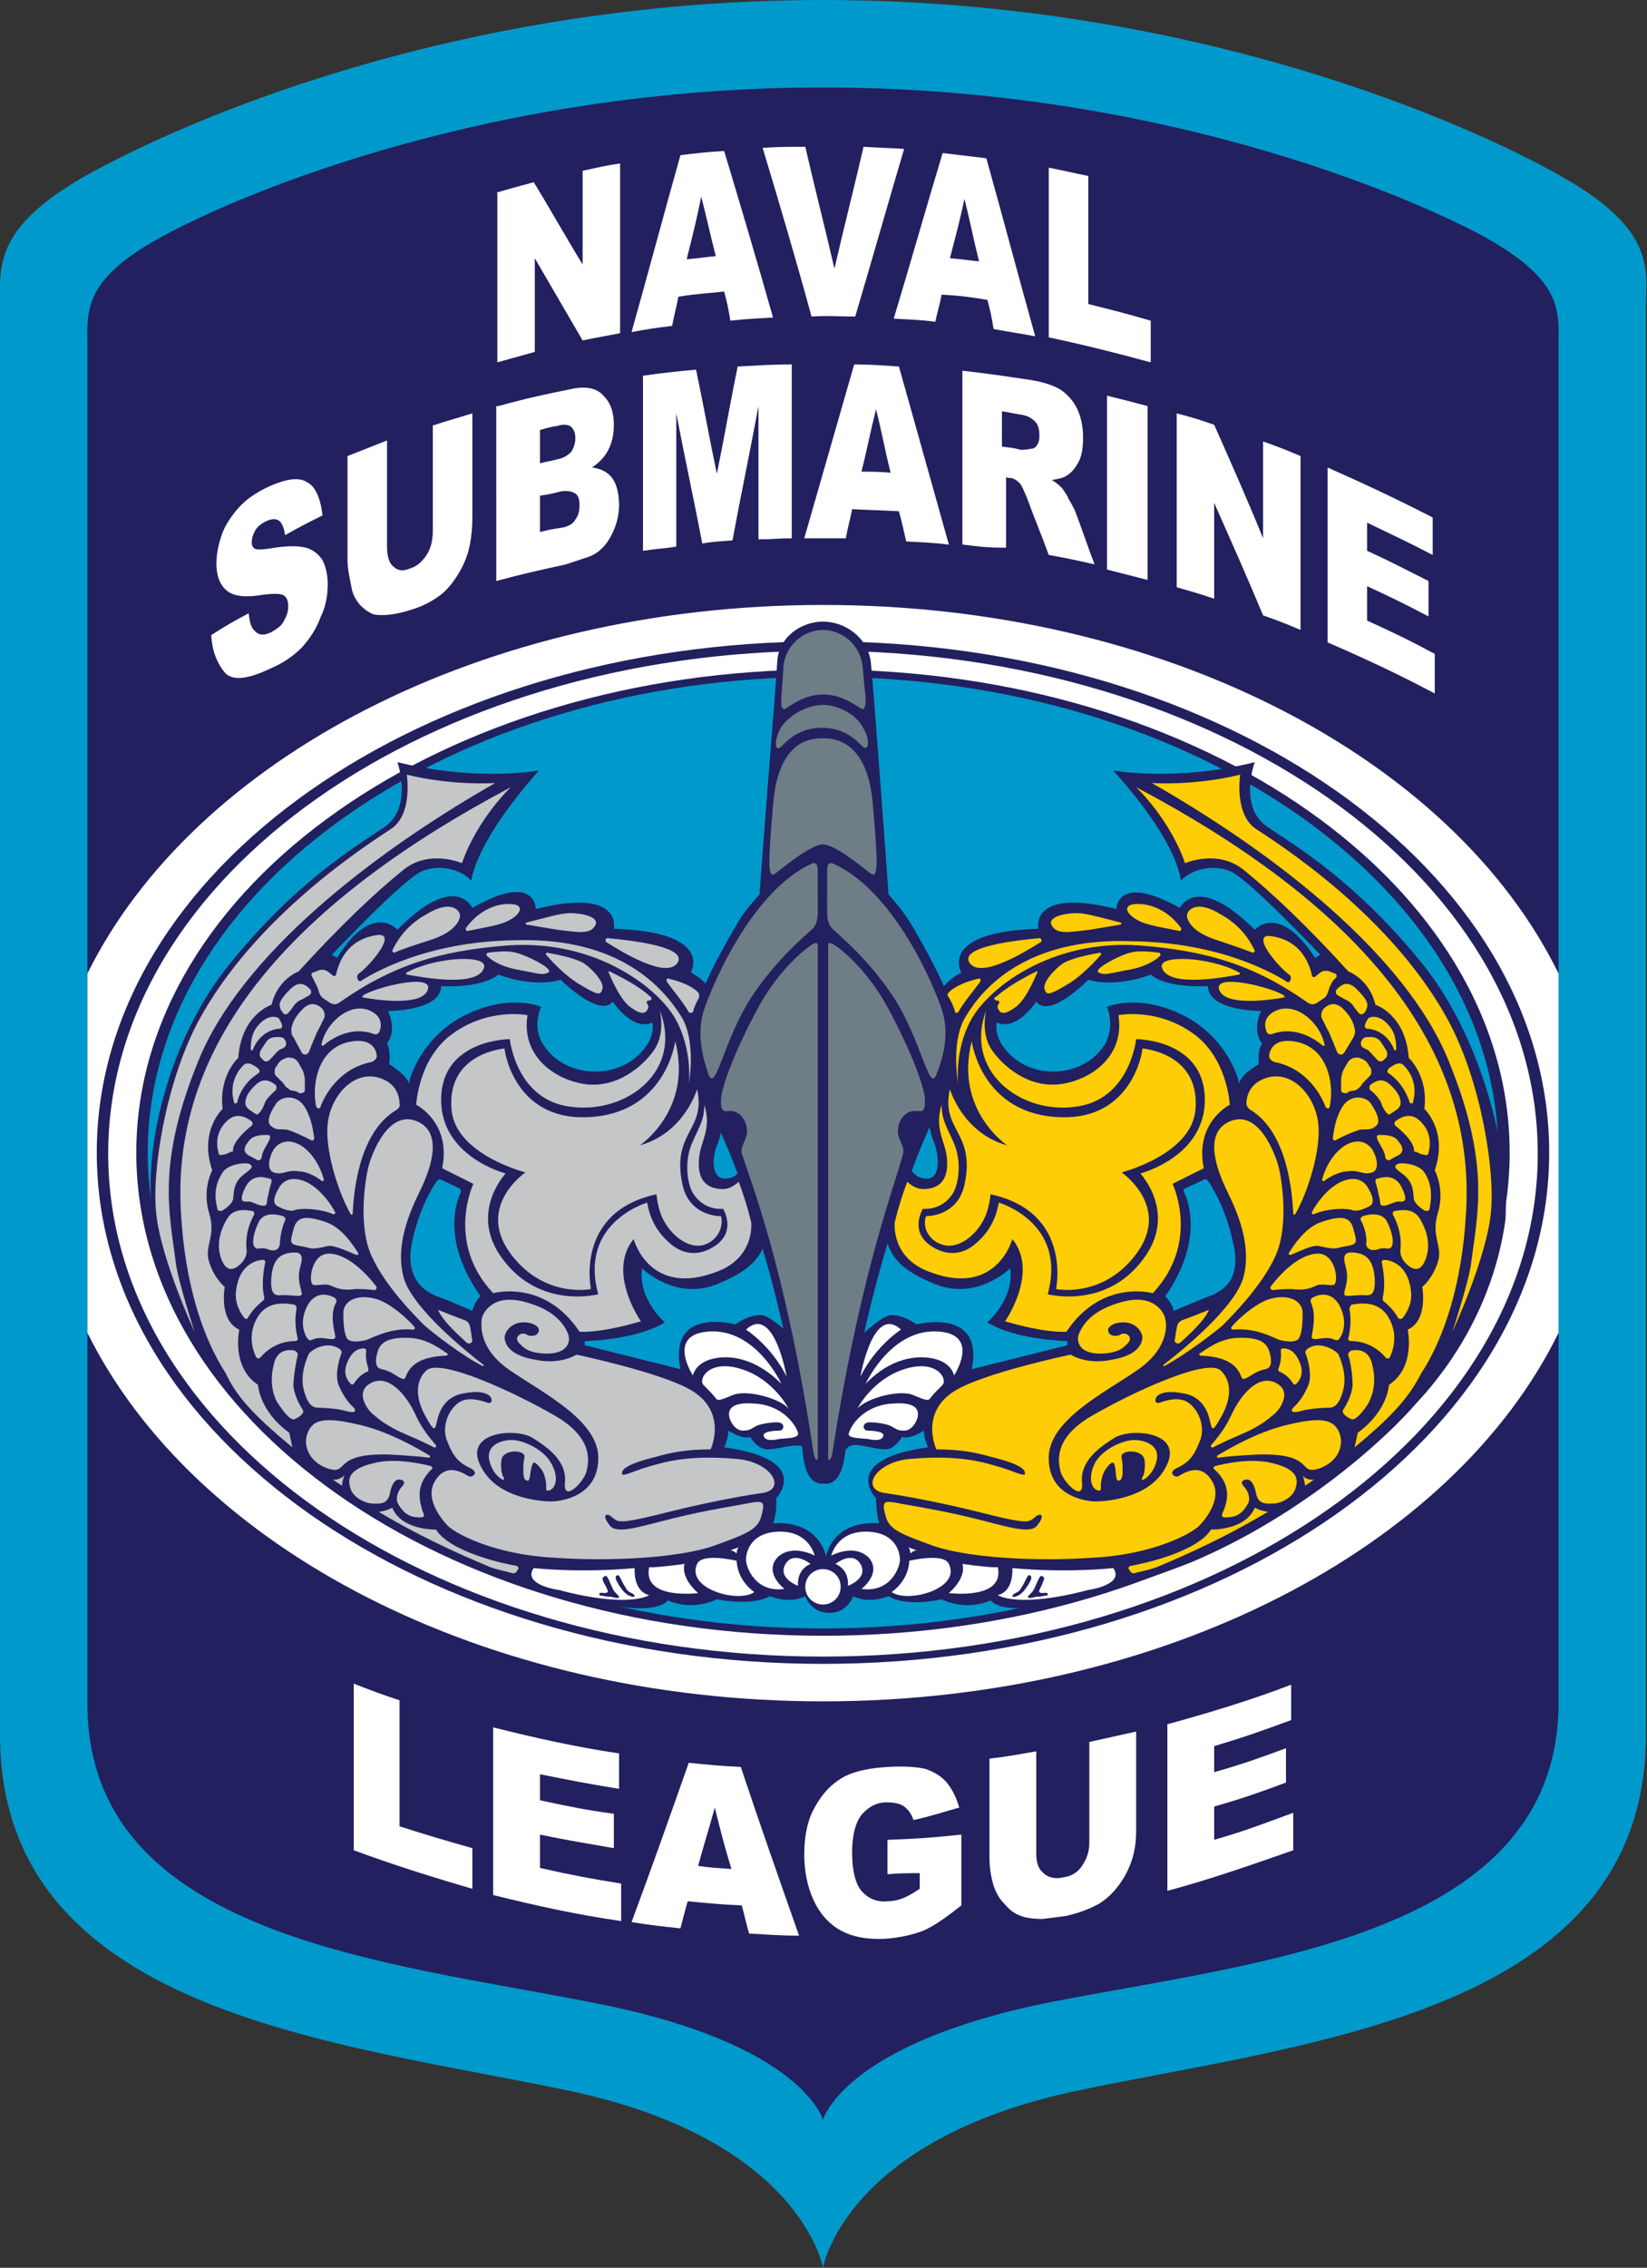 <?xml version="1.0" encoding="utf-8"?>
<!-- Generator: Adobe Illustrator 26.0.0, SVG Export Plug-In . SVG Version: 6.00 Build 0)  -->
<svg version="1.1" id="Layer_1" xmlns="http://www.w3.org/2000/svg" xmlns:xlink="http://www.w3.org/1999/xlink" x="0px" y="0px"
	 viewBox="0 0 158.3 217.8" style="enable-background:new 0 0 158.3 217.8;" xml:space="preserve">
<rect x="0" y="0" width="158.3" height="217.8" fill="#333333" stroke="none"/>
<style type="text/css">
	.st0{fill:#0099CC;}
	.st1{fill:#22205F;}
	.st2{fill:#FFFFFF;}
	.st3{fill:#C4C6C8;}
	.st4{fill:#FFCD05;}
	.st5{fill:#6E7D86;}
</style>
<g>
	<path class="st0" d="M150,16.9C141.2,11.9,114.6,0,79.1,0s-62,11.9-70.9,16.9c-8.8,5-8.2,8.7-8.2,12.4v137.3
		c0,26.8,32.4,29.5,54.7,34.2c22.3,4.7,24.4,17,24.4,17s2.1-12.3,24.4-17c22.3-4.7,54.7-7.4,54.7-34.2V29.3
		C158.3,25.6,158.9,21.9,150,16.9"/>
	<path class="st1" d="M79.1,203.6c0,0,1.9-7.3,21.8-11.3c19.9-3.9,48.9-6.3,48.9-28.8V33.1c0-3.2,0.5-6.2-7.4-10.5
		c-7.9-4.2-31.7-14.2-63.3-14.2c-31.7,0-55.5,10-63.3,14.2c-7.9,4.2-7.4,7.3-7.4,10.5v130.5c0,22.5,28.9,24.8,48.9,28.8
		C77.2,196.3,79.1,203.6,79.1,203.6"/>
	<path class="st0" d="M144.7,110.7c0,25.5-29.4,46.1-65.6,46.1c-36.2,0-65.6-20.7-65.6-46.1s29.4-46.1,65.6-46.1
		C115.3,64.6,144.7,85.3,144.7,110.7"/>
	<path class="st2" d="M79.1,58.1c-32.7,0-60.5,14.8-70.7,35.4V128c10.2,20.6,38,35.4,70.7,35.4c32.7,0,60.6-14.8,70.7-35.4V93.5
		C139.7,72.9,111.9,58.1,79.1,58.1 M79.1,156.9c-36.2,0-65.6-20.7-65.6-46.1c0-25.5,29.4-46.1,65.6-46.1s65.6,20.7,65.6,46.1
		C144.7,136.2,115.3,156.9,79.1,156.9"/>
	<path class="st1" d="M79.1,64.3c-36.4,0-66,20.8-66,46.4s29.5,46.4,66,46.4s66-20.8,66-46.4S115.6,64.3,79.1,64.3 M79.1,156.4
		c-35.9,0-64.9-20.5-64.9-45.7s29.1-45.7,64.9-45.7s64.9,20.5,64.9,45.7S115,156.4,79.1,156.4"/>
	<path class="st1" d="M79.1,61.6c-38.6,0-69.8,22-69.8,49.1c0,27.1,31.3,49.1,69.8,49.1s69.8-22,69.8-49.1
		C148.9,83.6,117.7,61.6,79.1,61.6 M79.1,159.1c-37.9,0-68.7-21.6-68.7-48.3c0-26.7,30.8-48.3,68.7-48.3c37.9,0,68.7,21.6,68.7,48.3
		C147.8,137.4,117.1,159.1,79.1,159.1"/>
	<path class="st1" d="M136.9,92.8c-6.5-8.1-12.3-11.5-15.1-13.4c-2.8-1.9-1.2-6.2-1.2-6.2c-7.6,1.9-13.6,0.8-13.6,0.8
		c6.4,7.1,6.5,10.6,6.5,10.6c0.8-1,3-1.7,4.8-0.9c1.8,0.8,8.6,8,8.6,8c-0.2,0.1-0.5,0.3-0.5,0.3c-3.5-5.4-5.8-2.7-5.8-2.7
		c-5.6-5.6-7.2-2.1-7.2-2.1c-6.1-3.4-6.1,0.1-6.1,0.1c-8.4-2.1-7.5,1.9-7.5,1.9c-9.7,0.3-7.4,4.2-7.4,4.2
		c-6.3,3.3-3.1,15.4-2.6,16.4c0.4,1,0.7,3.4-0.7,3.4c-1.5,0-1.8-1.5-1.8-1.5s-2.5,1.1-2.4,4.7c0.1,3.6,0.8,5.2,4.9,6.9
		c4.1,1.7,7.3-1.5,7.3-1.5c0.4,3-2.2,5.2-2.2,5.2c2.7,1.7,7.7,1.8,7.7,1.8c0,0.2,0,0.4,0,0.4l-9.2,2.3c1.2-6-5.3-4.3-5.3-4.3
		s-1.2-0.9-2.4-0.9c-1.3,0-4.5,3.6-4.5,3.6l0.1,9.4c0.4-1.1,2.4-0.1,3.8-0.1c0.9,0,1.6-1.2,1.6-1.2c0.7,0.3,2.1-0.6,2.1-0.6
		c0,0.8,0.4,1.6,0.4,1.6c-8.6,1.2-5,4.9-5,4.9c0,1.4,0.3,2.4,0.3,2.4c-4.6-0.3-5.1,3.2-5.1,3.2s-0.6-3.5-5.1-3.2
		c0,0,0.4-0.9,0.3-2.4c0,0,3.6-3.7-5-4.9c0,0,0.4-0.8,0.4-1.6c0,0,1.4,0.9,2.1,0.6c0,0,0.6,1.1,1.6,1.2c1.4,0,3.4-0.9,3.8,0.1
		l0.1-9.4c0,0-3.2-3.6-4.5-3.6c-1.3,0-2.4,0.9-2.4,0.9s-6.5-1.8-5.3,4.3l-9.2-2.3c0,0,0-0.3,0-0.4c0,0,5-0.1,7.7-1.8
		c0,0-2.6-2.2-2.2-5.2c0,0,3.2,3.2,7.3,1.5c4.1-1.7,4.8-3.3,4.9-6.9c0.1-3.6-2.4-4.7-2.4-4.7s-0.4,1.5-1.8,1.5
		c-1.5,0-1.2-2.4-0.7-3.4c0.4-1,3.6-13.1-2.6-16.4c0,0,2.3-3.9-7.4-4.2c0,0,0.9-4-7.5-1.9c0,0,0-3.6-6.1-0.1c0,0-1.6-3.6-7.2,2.1
		c0,0-2.4-2.8-5.8,2.7c0,0-0.3-0.2-0.5-0.3c0,0,6.8-7.2,8.6-8c1.8-0.8,4-0.1,4.8,0.9c0,0,0.2-3.5,6.5-10.6c0,0-5.9,1.1-13.6-0.8
		c0,0,1.5,4.3-1.2,6.2c-2.8,1.9-8.6,5.3-15.1,13.4c-5.3,6.6-8.3,17-7.2,24.3c1.4,10.3,7.8,16.7,8.6,17.7c3,3.5,11,10.8,21.5,15.2
		c1.7,0.7,16.9,6.5,19.4,3.7c0,0,2.1,1.1,4.7-0.1c0,0,3.3,0.7,5.1-0.3c0,0,1.8,0.8,3.4,0c0,0,0.5,1.6,2.3,1.6c1.8,0,2.3-1.6,2.3-1.6
		c1.6,0.8,3.4,0,3.4,0c1.8,1.1,5.1,0.3,5.1,0.3c2.6,1.2,4.7,0.1,4.7,0.1c2.6,2.8,17.7-3,19.4-3.7c10.4-4.4,18.5-11.7,21.5-15.2
		c0.9-1,7.2-7.4,8.6-17.7C145.1,109.8,142.1,99.4,136.9,92.8 M45.4,125.9c0,0-2.5-1.1-3.4-1.4c-1.3-0.5-3.1-1.8-2.4-5.2
		c0.7-3.3,2-5.3,2.4-5.9c0.1-0.1,0.3-0.2,0.4-0.1l1.7,0.8c0.2,0.1,0.2,0.3,0.2,0.4c-0.5,1-1.8,4.8,1.9,10
		C46.1,124.5,45.5,125.3,45.4,125.9 M52.2,100.3c-1.1-1.7-0.2-3.6-0.2-3.6s-2.9-1.3-7.1,0.7c-4.2,2-5.5,5.9-5.6,6.7
		c0,0,0-0.7-1.9-1.9c0,0,0.2-1.1-0.2-2c0,0,1-1,0.1-3.1c0,0,5.1,0,5.1-2.4c0,0,3.7,0.3,5.5-1.1c0,0,3.2,1.3,6,0.5c0,0,3.7,3.7,5,2.1
		c0,0,1.9,2.9,3.8,2c0,0,0.5,1.8-1.9,3.6C58.3,103.6,54.1,103.3,52.2,100.3 M116.2,124.5c-0.8,0.3-3.4,1.4-3.4,1.4
		c-0.1-0.7-0.8-1.4-0.8-1.4c3.6-5.2,2.3-9,1.8-10c-0.1-0.2,0-0.4,0.2-0.4l1.7-0.8c0.1-0.1,0.3,0,0.4,0.1c0.4,0.6,1.7,2.6,2.4,5.9
		C119.4,122.8,117.6,124,116.2,124.5 M121,102.2c-1.9,1.1-1.9,1.9-1.9,1.9c-0.1-0.8-1.4-4.7-5.6-6.7c-4.2-2-7.1-0.7-7.1-0.7
		s0.8,1.8-0.2,3.6c-1.9,3-6.1,3.3-8.5,1.5c-2.4-1.8-1.9-3.6-1.9-3.6c1.9,0.9,3.8-2,3.8-2c1.3,1.7,5-2.1,5-2.1c2.8,0.8,6-0.5,6-0.5
		c1.7,1.4,5.5,1.1,5.5,1.1c0,2.4,5.1,2.4,5.1,2.4c-0.9,2.1,0.1,3.1,0.1,3.1C120.8,101.1,121,102.2,121,102.2"/>
	<path class="st1" d="M79.1,59.7c2.1,0,4.3,1.5,4.6,3.9c0.2,1.9,1.3,16.6,1.7,22.3c0.8,0.9,1.6,1.9,2.2,2.9
		c2.7,4.6,4.6,8.5,4.3,10.9c-0.2,1.8-0.4,3.5-3.1,9.8c-3.8,9-7,22.1-7.5,29.4c-0.3,3.9-1.8,3.6-2.1,3.6c-0.4,0-1.9,0.2-2.1-3.6
		c-0.5-7.4-3.6-20.4-7.5-29.4c-2.7-6.3-2.9-8.1-3.1-9.8c-0.3-2.3,1.6-6.3,4.3-10.9c0.6-1.1,1.4-2,2.2-2.9c0.4-5.7,1.6-20.4,1.7-22.3
		C74.8,61.2,77,59.7,79.1,59.7"/>
	<path class="st3" d="M51.2,140.6c0.1-0.4,0.6,0.2,0.9,0.6c0.3,0.5,0.4,1.2,0.4,1.5c0,0.3-0.1,0.6,0.4,0.4c0.6-0.3,0.8-1.4,0-2.7
		c-0.8-1.3-2.7-2.1-3.7-2.1c-0.9,0-2.4,0.4-2.2,1.8c0.2,1.2,1,1.9,1.3,2c0.2,0.1,0.2-0.1,0-0.4c-0.1-0.3-0.2-0.9-0.1-1.5
		c0.1-0.6,0.8-0.8,1.3-0.8c0.5,0,1,0.2,0.9,0.6c-0.1,0.5-0.1,0.8-0.1,1.3c0,0.9,0.3,0.9,0.4,0.9C51,142.3,50.9,141.2,51.2,140.6"/>
	<path class="st3" d="M68.3,139.2c0,0,1.7-3.6-1.9-5.7c-2.9-1.7-11-3.4-11-3.4s-1.5,1-3.9,0.5c-2.5-0.4-3-1.5-3-2.2
		c0.1-0.7,0.8-1.4,1.8-1.4c1.1,0,1.5,0.5,1.5,0.7c0,0.2-0.1,0.6-0.7,0.6c-0.6,0-0.4-0.3-1-0.2c-0.5,0.2-0.5,0.6-0.2,0.9
		c0.3,0.3,0.8,1,2.7,1c1.9,0,2.3-1.1,2-1.9c-0.3-0.7-1.1-2.3-4.3-3.1c-3.2-0.8-4,1.4-4,1.7c0,0.3-0.5,2.7,2.7,4.9
		c3.2,2.2,8.7,4.9,8.5,8.6c-0.1,3.7-3.9,4-4.5,4c-0.5,0-5.2-0.1-6.8-3.4c-1.7-3.3,3.4-3.7,5-2.7c1.6,1,3.3,2.3,3.1,4.3
		c-0.2,2,1.9-0.1,2.1-1.2c0.2-0.9,0.6-3.1-3-5.2c-3.6-2.1-11-5.6-12.4-4.4c-1.3,1.2-0.9,3.1,0,4.6c0.9,1.6,0.8,1,1.1-0.1
		c0.3-1,1-2.1,2.6-2.3c1.6-0.3,2.2,0.1,2.4,0.3c0.2,0.2,0.3,0.8-0.3,0.6c-0.6-0.2-1.8-0.6-2.7,0c-1,0.7-1.6,2.2-1.2,3.5
		c0.5,1.3,0.9,2.1,2.1,2.7c1.2,0.5,0.4,1,0.1,0.9c-0.3-0.1-2-1.5-3.2,0.3c-1.2,1.7,0.5,3.8,1.2,4.5c0.9,0.8,4.5,2.7,10.1,3
		c5.6,0.4,12,0,15.3-1.1c3.3-1.2,4.4-1.6,4.7-3c0.4-1.4,0-1.3-0.9-1.2c-0.9,0.2-4.3,0.7-7.5,1.5c-3.3,0.8-5.5,1.6-6.2,0.7
		c-0.7-0.9-0.4-1.1-0.1-1c0.3,0.1,0.6,0.6,1.1,0.6c0.7,0.1,2.7-0.4,5.1-1c2.4-0.6,6.3-1.4,8.5-1.7c2.5-0.3,1-3.1-2.6-3.3
		c-4.7-0.4-7,0.4-8.4,0.8c-1.4,0.4-2.6,1.1-2.4,0.5c0.1-0.6,1.7-1.1,3.3-1.5C64.5,139.5,66,139.2,68.3,139.2"/>
	<path class="st3" d="M42.1,125.8c0,0,2,0.8,2.6,1c0.1,0.1,0.3,0.1,0.4,0.4c0.1,0.2,0.1,0.4,0.2,0.9c0,0.2,0.1,0.6,0.1,0.7
		c0,0.1-0.3,0.4-0.6,0.1C44.5,128.6,42.6,127,42.1,125.8"/>
	<path class="st3" d="M46.4,131.2c0.1,0,0.1-0.1,0.1-0.1c-1.7-1.3-6.9-5.5-7.7-8.4c-1-3.6,1.2-7.5,1.7-8.6c0.5-1.1,2.4-5.2-0.4-6.4
		s-4.4,3.2-4.7,4.4c-0.3,1.2-1,5.6,0.3,8.5c1.3,2.9,4.2,5.8,5.1,6.7C41.6,128,44.4,130.2,46.4,131.2"/>
	<path class="st3" d="M42.9,130.2c0.1,0,0.2-0.2,0.1-0.2c-0.6-0.4-1.9-1.4-3.5-1.5c-2-0.1-2.9,0.3-3.2,1.3c-0.3,1-0.2,1.6,0.4,1.7
		c0.9,0.2,1.3,0.6,1.7,0.8c0.4,0.2,0.5,0.2,0.6-0.1C39.2,131.8,39.6,130.3,42.9,130.2"/>
	<path class="st3" d="M41.7,139c0.1,0.1,0.3-0.1,0.2-0.2c-0.5-0.6-1.3-1.5-1.9-2.8c-1-2.2-2.7-4-4.3-3.2c-1.6,0.8-0.5,2.4,0,2.9
		c0.6,0.5,1.3,1.2,3.4,2.1C40.3,138.3,41.1,138.7,41.7,139"/>
	<path class="st3" d="M41.2,140c0.1,0,0.2-0.1,0.1-0.2c-1-0.6-3.7-2.2-6.5-2.9c-3.7-0.9-4.8-0.6-5.3,0.9c-0.3,1,0.1,2.5,1.9,3.2
		c2.3,0.8,0.3-1.5,6.1-1.3C39.3,139.8,40.6,139.9,41.2,140"/>
	<path class="st3" d="M41.5,141.1c0.1-0.1,0.1-0.2-0.1-0.3c-0.8-0.2-3.4-0.8-5.4-0.3c-2.6,0.6-2.6,1.6-2.3,2.5
		c0.3,0.9,1.5,1.4,2.1,1.4c0.6,0,1.5,0.2,1.7-1.1c0.3-1.3,0.8-1.2,0.9-1.2c0.1,0,0.7,0.1,0.3,0.6c-0.4,0.4-0.7,1.1-0.5,1.6
		c0.3,0.6,0.8,1.3,1.7,1.4c0.9,0.1,1,0,0.7-0.6C40.4,144.3,39.8,142.7,41.5,141.1"/>
	<path class="st3" d="M39.7,127.7c0.2,0,0.2-0.2,0.1-0.3c-0.6-0.7-2.1-2.1-3.5-2.6c-1.9-0.6-3.3,0.1-3.3,1.3c0,1.2,0.1,2.1,0.4,2.5
		c0.3,0.3,0.9,0.3,1.8,0.1C36,128.4,37.6,127.5,39.7,127.7"/>
	<path class="st3" d="M47.1,150.5c0.8,0.3,1.5,0.4,2.2,0.6c0.1,0,0.2,0,0.3-0.1l0.2-0.3c0.1-0.1,0-0.2-0.1-0.3
		c-1.2-0.2-6.4-1.3-7.8-3.5c0,0-3.3,0.1-4.2-2.1c0,0-0.5,0.3-1.3,0.4C36.3,145.1,40.1,147.6,47.1,150.5"/>
	<path class="st3" d="M35.4,131.4c-0.1-0.3-0.3-0.9-0.2-1.7c0-0.1-0.1-0.2-0.2-0.2c-0.4,0-1.1,0.1-1.6,1.3c-0.5,1.1,0,1.8,0.3,2.1
		c0.1,0.1,0.2,0.1,0.3,0c0.2-0.3,0.6-0.9,1.4-1.2C35.4,131.6,35.4,131.5,35.4,131.4"/>
	<path class="st3" d="M32.7,129.6c0.1,0.1,0.2,0.3,0.1,0.4c-0.2,0.6-0.6,1.9-0.3,2.9c0.3,0.8,0.8,1.6,1.3,2.1
		c0.6,0.5,0.4,0.8-0.6,0.5c-0.7-0.2-1.9-0.3-2.6-0.3c-0.5,0-1-0.2-1.4-1.7c-0.4-1.5,0.3-3.1,0.5-3.5C30,129.6,31.5,128.7,32.7,129.6
		"/>
	<path class="st3" d="M28.6,130.2c0.1-0.2-0.1-0.4-0.3-0.5c-0.6-0.1-1.7-0.1-2,1.4c-0.5,2,0.2,3.3,0.3,3.5c0.2,0.3,1.2,1.9,1.7,1.7
		c0.5-0.2,1-0.6,0.8-0.9c-0.2-0.3-0.8-1.3-0.9-2.3C28.2,132.3,28.4,131.1,28.6,130.2"/>
	<path class="st3" d="M28.5,125.7c-0.1,0.5-0.2,1.6,0.1,2.8c0.1,0.2-0.1,0.3-0.3,0.3c-0.7,0-2.1,0.2-3.3,1.6
		c-0.1,0.1-0.3,0.1-0.4-0.1c-0.3-0.6-0.8-2.1,0.1-3.7c1-1.8,2.9-1.4,3.6-1.3C28.5,125.4,28.5,125.6,28.5,125.7"/>
	<path class="st3" d="M32.3,125.1c0.1-0.2,0-0.4-0.2-0.5c-0.6-0.3-1.7-0.6-2.5,0.7c-1,1.8-0.2,3.2,0.1,3.4c0.3,0.1,0.4-0.2,1.1-0.2
		c0.7,0,1.6,0.4,1.4-0.3C32.1,127.6,31.7,126.2,32.3,125.1"/>
	<path class="st3" d="M36,123.9c0.1,0,0.2-0.1,0.2-0.3c-0.6-0.8-2.5-3.1-4.5-3.2c-1.8-0.1-2.1,2.8-1.6,3c0.4,0.1,0.9-0.1,1.5,0
		c0.6,0.2,1,0.6,2.6,0.4C35.5,123.8,35.7,123.9,36,123.9"/>
	<path class="st3" d="M29,124.2c-0.1-0.7-0.5-1.3-0.1-2.7c0.4-1.4-0.5-1.2-0.9-1.2c-0.7,0.1-1.7,0.3-1.9,2.2
		c-0.2,1.9,0.4,1.9,0.8,1.9C28.1,124.3,29.1,124.7,29,124.2"/>
	<path class="st3" d="M25.4,124.6c-0.1-0.4-0.3-1.5,0.1-3.4c0-0.1-0.1-0.2-0.2-0.2c-0.6,0-2.3,0.4-2.6,2.9c-0.2,1.2,0.4,2.2,0.8,2.7
		c0.1,0.1,0.3,0.1,0.3,0c0.2-0.3,0.5-0.9,1.5-1.7C25.4,124.8,25.4,124.7,25.4,124.6"/>
	<path class="st3" d="M24.4,116.7c0.1-0.2,0-0.4-0.2-0.4c-0.6-0.1-1.8-0.3-2.4,0.8c-0.9,1.5-1,3.1-0.3,4.3c0.6,1,1.5,0.1,1.5,0.1
		s0.8-0.6,0.7-1.5C23.6,119.2,23.7,118,24.4,116.7"/>
	<path class="st3" d="M27.4,117.2c0.1-0.1,0-0.3-0.2-0.4c-0.6-0.2-1.8-0.4-2.3,0.5c-0.6,1.2-0.7,2.2-0.4,2.5
		c0.3,0.3,0.5-0.1,1.3,0.2s1.1-0.2,1.1-0.6C26.9,119.2,27,118.1,27.4,117.2"/>
	<path class="st3" d="M34.2,120.5c0.2,0.1,0.3-0.1,0.2-0.2c-0.5-0.8-1.6-2.4-3-2.9c-2-0.7-2.9-0.6-3.2,0.7c-0.4,1.4-0.3,1.4,0.8,1.6
		c0.8,0.1,0.7,0.4,2.4,0C31.9,119.5,33,120,34.2,120.5"/>
	<path class="st3" d="M32,116.6c0.1,0.1,0.3-0.1,0.2-0.2c-0.4-0.8-1.5-2.3-2.8-2.9c-1.8-0.8-2.5,0.4-2.6,0.6
		c-0.1,0.2-0.8,1.3-0.2,1.7c0.7,0.4,1.4,0.6,1.8,0.4C29.1,116,30.8,116.1,32,116.6"/>
	<path class="st3" d="M25.3,115.8c0.1,0,0.2,0,0.3-0.1c0.1-0.2,0-0.3,0.2-1c0.1-0.6,0.2-0.8,0.3-1.2c0-0.2,0-0.3-0.2-0.3
		c-0.6-0.2-1.7-0.4-2.3,0.8c-0.8,1.6-0.1,1.4,0.3,1.4C24.3,115.4,24.8,115.8,25.3,115.8"/>
	<path class="st3" d="M20.9,116.1c0,0.2,0.2,0.2,0.4,0.2c0.4-0.2,1-0.7,1.1-1.1c0.1-0.7,0-1.5,0.9-2.3c0.9-0.7,1.1-0.8,0.7-1.1
		c-0.4-0.2-2.1,0-2.6,0.8C20.8,113.5,20.5,114.6,20.9,116.1"/>
	<path class="st3" d="M30.9,113.4c0.1,0.1,0.3,0,0.2-0.2c-0.2-0.8-0.9-2.4-2.2-3.2c-1.7-1-2.6,0.3-2.7,0.6c-0.2,0.3-0.7,1.7,0.1,2
		c0.9,0.3,1.3-0.3,2.4-0.1C29.5,112.5,30.4,113,30.9,113.4"/>
	<path class="st3" d="M29.9,109.5c0.1,0.1,0.3,0,0.3-0.2c-0.1-0.6-0.2-1.7-0.8-2.8c-0.8-1.5-2.3-1.2-2.8-0.6
		c-0.4,0.6-1.1,1.7-0.6,2.2c0.6,0.5,0.7,0.3,1.6,0.4C28.3,108.7,29.3,109.2,29.9,109.5"/>
	<path class="st3" d="M24.7,111.4c0.1,0.1,0.3,0,0.4-0.1c0.1-0.2,0-0.4,0.4-1.1c0.4-0.7,0.7-1.2,0.2-1.2c-0.5,0-1.4,0-1.8,0.6
		c-0.5,0.6-0.5,1-0.1,1.3C23.9,111,24.4,111.2,24.7,111.4"/>
	<path class="st3" d="M22.4,110.4c0-0.3,0.3-1.1,1.8-2.3c0.1-0.1,0.1-0.3,0-0.4c-0.4-0.3-1.3-0.9-2.2-0.2c-1.1,0.9-1.3,2.1-1,3.2
		c0,0.2,0.2,0.3,0.4,0.2c0.2,0,0.5-0.1,0.8-0.3C22.3,110.7,22.4,110.6,22.4,110.4"/>
	<path class="st3" d="M26.5,104.7c0.1-0.1,0.1-0.4,0-0.5c-0.4-0.3-1-0.7-1.7-0.2c-1,0.8-1.3,1.6-1.2,2.1c0.1,0.4,0.7,0.7,1,0.9
		c0.1,0.1,0.2,0,0.3-0.1c0.2-0.2,0.4-0.5,0.6-1.1C25.8,105.3,26.3,104.9,26.5,104.7"/>
	<path class="st3" d="M24.8,103.1c0.2-0.1,0.2-0.3,0-0.5c-0.4-0.3-1-0.7-1.4-0.3c-0.6,0.6-1.4,1.8-0.9,3.6c0,0.1,0.2,0.1,0.3,0
		C22.9,105.3,23.4,104,24.8,103.1"/>
	<path class="st3" d="M29.3,104.7v-1c0-0.3-0.1-0.6-0.2-0.9l-0.4-0.7c-0.1-0.2-0.3-0.4-0.6-0.5l-0.2,0c-0.2-0.1-0.4,0-0.6,0.1
		c-0.3,0.1-0.6,0.4-0.7,0.7l-0.1,0.1c-0.1,0.1-0.1,0.3-0.1,0.4l0,0.1c0,0.2,0.1,0.3,0.2,0.4l0.5,0.5c0.1,0.1,0.2,0.2,0.3,0.4
		l0.1,0.1c0.1,0.1,0.3,0.2,0.4,0.3l0.5,0.1c0.1,0,0.1,0,0.2,0.1l0.2,0.1C29.1,105,29.3,104.9,29.3,104.7"/>
	<path class="st3" d="M26,101.7l0.1-0.1c0.3-0.3,0.5-0.6,0.8-0.8c0,0,0.3-0.1,0.4-0.2c0.2-0.1,0.2-0.3,0.2-0.5l-0.1-0.2
		c-0.1-0.2-0.3-0.3-0.5-0.3l-0.4,0c-0.4,0-0.8,0.2-1,0.6l-0.4,0.6c-0.2,0.3-0.2,0.7,0.1,0.9l0.1,0.1C25.4,102,25.8,102,26,101.7"/>
	<path class="st3" d="M24.3,100.8c0,0.1-0.2,0.1-0.2,0c0-0.5,0-1.5,0.7-2.3c1-1.2,1.9-0.8,2-0.7c0.1,0.2,0.6,0.9,0.1,1
		C26.4,98.8,25,99.1,24.3,100.8"/>
	<path class="st3" d="M28.2,99.6C28,99.4,28,99.1,28,98.8c0.1-0.5,0.3-1.1,1.1-1.9c0.8-0.8,1.5-0.4,1.9,0c0.2,0.3,0.3,0.7,0.1,1
		l-0.5,1c-0.2,0.3-0.3,0.7-0.5,1.1l-0.4,1c-0.1,0.3-0.5,0.4-0.7,0.1L28.2,99.6z"/>
	<path class="st3" d="M29.7,95.6c0.2-0.1,0.3-0.4,0.1-0.6c-0.4-0.4-1-0.9-1.9,0c-1.2,1.2-1.1,1.5-0.9,2c0.1,0.1,0.2,0.3,0.2,0.3
		c0.1,0.1,0.3,0.2,0.5,0c0,0,0.5-0.6,0.6-0.8c0.2-0.2,0.4-0.4,0.7-0.5L29.7,95.6z"/>
	<path class="st3" d="M38.1,106.6c0.2-0.1,0.4-0.4,0.3-0.6c0-0.7-0.3-2-2-2.5c-2.4-0.7-4.6,1.7-4.9,4.4c-0.3,2.5,1,6.6,2.2,8.7
		c0.1,0.1,0.2,0.1,0.2-0.1C34,114.7,34.4,108.8,38.1,106.6"/>
	<path class="st3" d="M30.8,106.3c0.4-1.1,1.8-3.7,4.9-4.3c0.3-0.1,0.6-0.4,0.5-0.7c-0.1-0.7-0.7-1.7-2.8-1.2
		c-3.1,0.8-3.4,4.5-3,6.2C30.5,106.5,30.8,106.5,30.8,106.3"/>
	<path class="st3" d="M31.1,100.4c0.7-0.6,2.6-1.9,4.8-1.1c0.3,0.1,0.5,0,0.6-0.3c0.2-0.6,0.2-1.5-1.1-2c-1.9-0.7-4.1,1.3-4.5,3.3
		C30.9,100.4,31,100.5,31.1,100.4"/>
	<path class="st3" d="M34.9,95.6c-0.1,0.1-0.1,0.2,0,0.2c1.1,0.2,5.6,0.9,6.2-0.7C41.8,93.4,36.1,94.8,34.9,95.6"/>
	<path class="st3" d="M66.2,104.1c0,0,0.4-3.1-1.2-6.1c-1.6-3-7.6-7.8-16.2-7.2c-6.5,0.5-11.1,1.9-16.2,5.5c-0.3,0.2-0.6,0.2-0.9,0
		l-0.6-0.4c-0.2-0.1-0.3-0.3-0.4-0.5l-0.2-0.6c-0.1-0.2-0.2-0.4-0.3-0.6L30,93.8c-0.1-0.1-0.1-0.4,0.1-0.4l0.5-0.2
		c0.3-0.1,0.6-0.1,0.9,0.1l0.5,0.4c0.1,0.1,0.3,0,0.3-0.1c0.2-0.9,0.9-3.4,4-3.8c1.9-0.2-0.7,2.9-1.8,3.7c-0.2,0.1-0.2,0.4-0.1,0.6
		c0.1,0.1,0.2,0.2,0.3,0.1c1.1-0.7,6.3-3.8,14.9-3.9C59.7,90,63.8,95,65.4,97.5C67,99.9,66.2,104.1,66.2,104.1"/>
	<path class="st3" d="M39.1,93.4c-0.1,0-0.1,0.1,0,0.2c1.2,0.2,6.7,1.3,7.4-0.6C47.1,91.6,41.8,91.9,39.1,93.4"/>
	<path class="st3" d="M46.9,91.5c-0.1,0-0.2,0.2-0.1,0.3c0.4,0.4,1.3,1,2.8,1.3c2.2,0.4,2.5,0.6,3.1,0.3c0.5-0.3-1.4-1.3-2.5-1.7
		C49.2,91.3,48.5,91.3,46.9,91.5"/>
	<path class="st3" d="M52.6,91.5c-0.1,0-0.2,0.1-0.1,0.2c0.5,0.6,1.9,2.1,3.3,2.9c1.7,1,1.9,1,2.1,0.4c0.2-0.6-0.8-1.8-1.8-2.5
		C55.2,92,53.7,91.7,52.6,91.5"/>
	<path class="st3" d="M58.6,93.3c-0.1,0-0.2,0-0.1,0.1c0.3,0.7,1.2,2.8,2.2,3.4c1.1,0.8,1.4,0.4,1.5,0.2c0.1-0.1,0.2-0.4,0-0.6
		c-0.1-0.2,0-0.3,0.1-0.3c0.1,0,0.4,0,0.3-0.3C62.4,95.7,61.9,94.9,58.6,93.3"/>
	<path class="st3" d="M37.9,91.5c-0.1,0-0.2-0.1-0.2-0.2c0.3-0.6,1.1-2.3,3.3-3.5c2.3-1.4,3.1-0.4,3.2,0c0.1,0.4-0.3,1.7-2.9,2.5
		C39.4,90.9,38.3,91.3,37.9,91.5"/>
	<path class="st3" d="M44.8,89.1c-0.1,0.1,0,0.4,0.2,0.3c0.9-0.2,2.9-0.5,3.7-0.9c1.1-0.5,1.7-1.3,0.9-1.6
		C48.8,86.7,46.6,86.7,44.8,89.1"/>
	<path class="st3" d="M50.6,88.6c-0.1,0-0.1,0.2,0,0.2c0.6,0.1,1.8,0.3,3,0.5c1.8,0.2,3.1,0.5,3.6-0.4c0.5-0.9-1.4-1.2-2.4-1.2
		C53.9,87.7,52.6,88.1,50.6,88.6"/>
	<path class="st3" d="M58.4,90.1c-0.2,0-0.3,0.3-0.1,0.4c1.6,1,5.7,3.5,6.8,2C66.2,90.9,60.5,90.3,58.4,90.1"/>
	<path class="st3" d="M67.1,95.3c-0.3-0.3-1.1-0.9-2.8-1.3c-0.2-0.1-0.3,0.1-0.2,0.3c0.5,0.7,1.6,2,2.1,2.9c0.1,0.1,0.3,0.1,0.4,0
		c0.1-0.4,0.3-0.9,0.6-1.4C67.2,95.6,67.2,95.4,67.1,95.3"/>
	<path class="st3" d="M18.7,127.9c0,0-1.6-4.9-1.8-6.6c-0.6-4.8-1.9-9.5,2.2-19.5c4.1-10,16.4-19.7,28.5-26.6c0,0-4,0.3-8.5-0.8
		c0,0,0.6,3.8-1.5,5.2c-2.1,1.4-13.1,8.3-18.6,18.6c-3.1,5.9-4.4,14.3-4,18.2C15.4,120.8,18.7,127.9,18.7,127.9"/>
	<path class="st3" d="M28.1,139l-0.3-1.4c-2.9-2.1-3-4.6-3-4.6c-2.6-1.7-1.8-5.3-1.8-5.3c-2-0.9-1.4-4.1-1.4-4.1s-1-0.8-1.5-2.4
		c-0.5-1.6,0.7-2.4,0-4.7c-0.7-2.3,0.3-4.1,0.3-4.1c-1.3-3.8,1-5.9,1-5.9c-0.4-3.2,1.5-4.9,1.5-4.9c0.3-4.2,3.2-5.1,3.2-5.1
		c0.6-2.5,2.6-3.2,2.6-3.2c4-4.4,7.4-7.6,10-9.7c2.5-2.1,5.7-0.7,5.7-0.7c1.5-4.3,4.7-7.3,4.7-7.3c-20.2,10.7-32.8,24-31.7,41
		c0.4,6.8,2.1,11.9,4.3,15.3C22.7,134,24.1,135.7,28.1,139"/>
	<path class="st3" d="M32,142.1c0,0,0.4,0.3,0.9,0.6c0,0-0.1-0.2,0.2-1C33,141.8,32.5,142.2,32,142.1"/>
	<path class="st3" d="M63.4,97c0,0,0.6,2.1-0.5,3.8c-1.1,1.6-3.6,3.8-6.8,3.3c-3-0.5-6-2.8-5.4-6.6c0,0-3.9-0.8-7.5,2
		c-3,2.4-3.2,6.6-3.2,6.6s3.4,1.7,2.5,6.1l3,1.5c0,0-2.7,5.6,1.9,10.5c0,0,4.9-1.4,8.3,3.7c0,0,1.8,0.2,5.9-1c0,0-3.3-4.7-0.7-7.9
		c0,0,1.5,5.7,8.1,3.1c3.6-1.4,3.2-4.7,3.2-4.7s-0.4-1.8-1.2-3.9c0,0-0.7,0.7-1.5,0.7c-1.1,0-2.6-0.4-2.3-3.1c0.2-1.6,1.2-2.7,0.5-5
		c0,0,0,0.8-0.2,1.4c-0.2,0.7-0.7,1.6-0.9,2.1c-0.9,1.9-0.5,4-0.1,4.8c0.4,0.8,1.4,1.8,3,1.7c0,0,1.3,2.1-0.7,3.5
		c-2,1.4-3.6,0.5-4.3-0.1c-0.7-0.6-1.9-1.7-2.3-4c0,0-6.6,1.9-4.7,8.8c0,0-5.6,1.5-9.2-3.4c-3.3-4.4,0.3-8.2,0.3-8.2
		s-6.3-1.6-6.2-7.2c0.1-5.7,6.6-5.7,6.6-5.7s0.6,5.9,5.9,6.5C60.3,107,65.7,102.8,63.4,97"/>
	<path class="st3" d="M69.3,116.8c0,0-3,0.1-3.7-3c-1.1-5.1,2.3-5.2,1.4-9.2c0,0-1.2,4.2-5.5,5.4c0,0,5.1-3.4,3.4-10
		c0,0-0.9,7.1-8.6,7.3c-6.7,0.2-7.8-6.1-7.8-6.6c0,0-5.6,0.4-5.1,5.9c0.4,4.3,7.1,6,7.1,6s-5,3.4-1.2,8.1c3.2,4,7.5,3.1,7.5,3.1
		s-1.6-7.4,6.3-9.1c0,0,0.1,1.6,0.8,2.7c0.6,1.1,2.1,2.5,3.6,2.2C68.8,119.3,69.6,118,69.3,116.8"/>
	<path class="st4" d="M107.1,140.6c-0.2-0.4-0.6,0.2-0.9,0.6c-0.3,0.5-0.4,1.2-0.4,1.5c0,0.3,0.1,0.6-0.4,0.4
		c-0.6-0.3-0.8-1.4-0.1-2.7c0.8-1.3,2.7-2.1,3.7-2.1c0.9,0,2.4,0.4,2.2,1.8c-0.2,1.2-1,1.9-1.3,2c-0.2,0.1-0.2-0.1,0-0.4
		c0.1-0.3,0.2-0.9,0.1-1.5c-0.1-0.6-0.8-0.8-1.3-0.8c-0.5,0-1,0.2-0.9,0.6c0.1,0.5,0.1,0.8,0.1,1.3c0,0.9-0.3,0.9-0.4,0.9
		C107.2,142.3,107.3,141.2,107.1,140.6"/>
	<path class="st4" d="M90,139.2c0,0-1.7-3.6,1.9-5.7c2.9-1.7,11-3.4,11-3.4s1.5,1,3.9,0.5c2.5-0.4,3-1.5,3-2.2
		c-0.1-0.7-0.8-1.4-1.8-1.4c-1.1,0-1.5,0.5-1.5,0.7c0,0.2,0.1,0.6,0.7,0.6c0.6,0,0.4-0.3,1-0.2c0.5,0.2,0.5,0.6,0.2,0.9
		c-0.3,0.3-0.8,1-2.7,1c-1.9,0-2.3-1.1-2-1.9c0.3-0.7,1.1-2.3,4.3-3.1c3.2-0.8,4,1.4,4,1.7c0.1,0.3,0.5,2.7-2.7,4.9
		c-3.2,2.2-8.7,4.9-8.5,8.6c0.1,3.7,3.9,4,4.5,4c0.5,0,5.2-0.1,6.8-3.4c1.7-3.3-3.4-3.7-5-2.7c-1.6,1-3.3,2.3-3.1,4.3
		c0.2,2-1.9-0.1-2.1-1.2c-0.2-0.9-0.6-3.1,3-5.2c3.6-2.1,11-5.6,12.4-4.4c1.3,1.2,0.9,3.1,0,4.6c-0.9,1.6-0.8,1-1.1-0.1
		c-0.3-1-1-2.1-2.6-2.3c-1.6-0.3-2.2,0.1-2.4,0.3c-0.2,0.2-0.3,0.8,0.3,0.6c0.6-0.2,1.8-0.6,2.7,0c1,0.7,1.6,2.2,1.2,3.5
		c-0.5,1.3-0.9,2.1-2.1,2.7c-1.2,0.5-0.4,1-0.1,0.9c0.3-0.1,2-1.5,3.2,0.3c1.2,1.7-0.5,3.8-1.2,4.5c-0.9,0.8-4.5,2.7-10.1,3
		c-5.6,0.4-12,0-15.3-1.1c-3.3-1.2-4.4-1.6-4.7-3c-0.4-1.4,0-1.3,0.9-1.2c0.9,0.2,4.3,0.7,7.5,1.5c3.3,0.8,5.5,1.6,6.2,0.7
		c0.7-0.9,0.4-1.1,0.1-1c-0.3,0.1-0.6,0.6-1.1,0.6c-0.7,0.1-2.7-0.4-5.1-1c-2.4-0.6-6.3-1.4-8.5-1.7c-2.5-0.3-1-3.1,2.6-3.3
		c4.7-0.4,7,0.4,8.4,0.8c1.4,0.4,2.6,1.1,2.4,0.5c-0.1-0.6-1.7-1.1-3.3-1.5C93.8,139.5,92.3,139.2,90,139.2"/>
	<path class="st4" d="M116.2,125.8c0,0-2,0.8-2.6,1c-0.1,0.1-0.3,0.1-0.4,0.4c-0.1,0.2-0.1,0.4-0.2,0.9c0,0.2-0.1,0.6-0.1,0.7
		c0,0.1,0.3,0.4,0.6,0.1C113.8,128.6,115.7,127,116.2,125.8"/>
	<path class="st4" d="M111.9,131.2c-0.1,0-0.1-0.1-0.1-0.1c1.7-1.3,6.9-5.5,7.7-8.4c1-3.6-1.2-7.5-1.7-8.6c-0.5-1.1-2.4-5.2,0.4-6.4
		c2.8-1.2,4.4,3.2,4.7,4.4c0.3,1.2,1,5.6-0.3,8.5c-1.3,2.9-4.2,5.8-5.1,6.7C116.7,128,113.8,130.2,111.9,131.2"/>
	<path class="st4" d="M115.4,130.2c-0.1,0-0.2-0.2-0.1-0.2c0.6-0.4,1.9-1.4,3.5-1.5c2-0.1,2.9,0.3,3.2,1.3c0.3,1,0.2,1.6-0.4,1.7
		c-0.9,0.2-1.3,0.6-1.7,0.8c-0.4,0.2-0.5,0.2-0.6-0.1C119.1,131.8,118.7,130.3,115.4,130.2"/>
	<path class="st4" d="M116.6,139c-0.1,0.1-0.3-0.1-0.2-0.2c0.5-0.6,1.3-1.5,1.9-2.8c1-2.2,2.7-4,4.3-3.2c1.6,0.8,0.5,2.4,0,2.9
		c-0.6,0.5-1.3,1.2-3.4,2.1C118,138.3,117.2,138.7,116.6,139"/>
	<path class="st4" d="M117.1,140c-0.1,0-0.2-0.1-0.1-0.2c1-0.6,3.7-2.2,6.5-2.9c3.6-0.9,4.8-0.6,5.3,0.9c0.3,1-0.1,2.5-1.9,3.2
		c-2.3,0.8-0.3-1.5-6.1-1.3C118.9,139.8,117.7,139.9,117.1,140"/>
	<path class="st4" d="M116.7,141.1c-0.1-0.1-0.1-0.2,0.1-0.3c0.8-0.2,3.3-0.8,5.4-0.3c2.6,0.6,2.6,1.6,2.3,2.5
		c-0.3,0.9-1.5,1.4-2.1,1.4c-0.6,0-1.5,0.2-1.7-1.1c-0.3-1.3-0.8-1.2-0.9-1.2c-0.1,0-0.7,0.1-0.3,0.6c0.4,0.4,0.7,1.1,0.5,1.6
		c-0.3,0.6-0.8,1.3-1.7,1.4c-0.9,0.1-1,0-0.7-0.6C117.9,144.3,118.5,142.7,116.7,141.1"/>
	<path class="st4" d="M118.5,127.7c-0.2,0-0.2-0.2-0.1-0.3c0.6-0.7,2.1-2.1,3.5-2.6c1.9-0.6,3.3,0.1,3.3,1.3c0,1.2-0.1,2.1-0.4,2.5
		c-0.3,0.3-0.9,0.3-1.8,0.1C122.2,128.4,120.7,127.5,118.5,127.7"/>
	<path class="st4" d="M111.2,150.5c-0.8,0.3-1.5,0.4-2.2,0.6c-0.1,0-0.2,0-0.3-0.1l-0.2-0.3c-0.1-0.1,0-0.2,0.1-0.3
		c1.2-0.2,6.4-1.3,7.8-3.5c0,0,3.3,0.1,4.2-2.1c0,0,0.5,0.3,1.3,0.4C121.9,145.1,118.2,147.6,111.2,150.5"/>
	<path class="st4" d="M122.9,131.4c0.1-0.3,0.3-0.9,0.2-1.7c0-0.1,0.1-0.2,0.2-0.2c0.4,0,1.1,0.1,1.6,1.3c0.5,1.1,0,1.8-0.3,2.1
		c-0.1,0.1-0.2,0.1-0.3,0c-0.2-0.3-0.6-0.9-1.4-1.2C122.9,131.6,122.8,131.5,122.9,131.4"/>
	<path class="st4" d="M125.6,129.6c-0.1,0.1-0.2,0.3-0.1,0.4c0.2,0.6,0.6,1.9,0.3,2.9c-0.3,0.8-0.8,1.6-1.3,2.1
		c-0.6,0.5-0.4,0.8,0.6,0.5c0.7-0.2,1.9-0.3,2.6-0.3c0.5,0,1-0.2,1.4-1.7c0.4-1.5-0.3-3.1-0.5-3.5
		C128.2,129.6,126.7,128.7,125.6,129.6"/>
	<path class="st4" d="M129.6,130.2c-0.1-0.2,0.1-0.4,0.3-0.5c0.6-0.1,1.7-0.1,2,1.4c0.5,2-0.2,3.3-0.3,3.5c-0.1,0.3-1.2,1.9-1.7,1.7
		c-0.5-0.2-1-0.6-0.8-0.9c0.2-0.3,0.8-1.3,0.9-2.3C130,132.3,129.9,131.1,129.6,130.2"/>
	<path class="st4" d="M129.7,125.7c0.1,0.5,0.2,1.6-0.1,2.8c-0.1,0.2,0.1,0.3,0.3,0.3c0.7,0,2.1,0.2,3.3,1.6
		c0.1,0.1,0.4,0.1,0.4-0.1c0.3-0.6,0.8-2.1-0.1-3.7c-1-1.8-2.9-1.4-3.6-1.3C129.8,125.4,129.7,125.6,129.7,125.7"/>
	<path class="st4" d="M126,125.1c-0.1-0.2,0-0.4,0.2-0.5c0.6-0.3,1.7-0.6,2.5,0.7c1,1.8,0.2,3.2-0.1,3.4c-0.3,0.1-0.4-0.2-1.1-0.2
		c-0.7,0-1.6,0.4-1.4-0.3C126.2,127.6,126.5,126.2,126,125.1"/>
	<path class="st4" d="M122.3,123.9c-0.1,0-0.2-0.1-0.2-0.3c0.6-0.8,2.5-3.1,4.5-3.2c1.8-0.1,2.1,2.8,1.6,3c-0.4,0.1-0.9-0.1-1.5,0
		c-0.6,0.2-1,0.6-2.6,0.4C122.8,123.8,122.6,123.9,122.3,123.9"/>
	<path class="st4" d="M129.2,124.2c0.1-0.7,0.5-1.3,0.1-2.7c-0.4-1.4,0.5-1.2,0.9-1.2c0.7,0.1,1.7,0.3,1.9,2.2
		c0.2,1.9-0.4,1.9-0.8,1.9C130.2,124.3,129.1,124.7,129.2,124.2"/>
	<path class="st4" d="M132.9,124.6c0.1-0.4,0.3-1.5-0.1-3.4c0-0.1,0.1-0.2,0.2-0.2c0.6,0,2.3,0.4,2.6,2.9c0.2,1.2-0.4,2.2-0.8,2.7
		c-0.1,0.1-0.3,0.1-0.4,0c-0.2-0.3-0.5-0.9-1.5-1.7C132.9,124.8,132.9,124.7,132.9,124.6"/>
	<path class="st4" d="M133.9,116.7c-0.1-0.2,0-0.4,0.2-0.4c0.6-0.1,1.8-0.3,2.4,0.8c0.9,1.5,1,3.1,0.3,4.3c-0.6,1-1.5,0.1-1.5,0.1
		s-0.8-0.6-0.7-1.5C134.7,119.2,134.6,118,133.9,116.7"/>
	<path class="st4" d="M130.8,117.2c-0.1-0.1,0-0.3,0.2-0.4c0.6-0.2,1.8-0.4,2.3,0.5c0.6,1.2,0.7,2.2,0.4,2.5
		c-0.3,0.3-0.5-0.1-1.3,0.2c-0.8,0.2-1.1-0.2-1.1-0.6C131.4,119.2,131.3,118.1,130.8,117.2"/>
	<path class="st4" d="M124.1,120.5c-0.2,0.1-0.3-0.1-0.2-0.2c0.5-0.8,1.6-2.4,3-2.9c2-0.7,2.9-0.6,3.2,0.7c0.4,1.4,0.3,1.4-0.8,1.6
		c-0.8,0.1-0.7,0.4-2.4,0C126.3,119.5,125.3,120,124.1,120.5"/>
	<path class="st4" d="M126.3,116.6c-0.1,0.1-0.3-0.1-0.2-0.2c0.4-0.8,1.5-2.3,2.8-2.9c1.8-0.8,2.5,0.4,2.6,0.6
		c0.1,0.2,0.8,1.3,0.2,1.7c-0.7,0.4-1.4,0.6-1.8,0.4C129.1,116,127.5,116.1,126.3,116.6"/>
	<path class="st4" d="M133,115.8c-0.1,0-0.2,0-0.3-0.1c-0.1-0.2,0-0.3-0.2-1c-0.1-0.6-0.2-0.8-0.3-1.2c0-0.2,0-0.3,0.2-0.3
		c0.6-0.2,1.7-0.4,2.3,0.8c0.8,1.6,0.1,1.4-0.3,1.4C134,115.4,133.4,115.8,133,115.8"/>
	<path class="st4" d="M137.4,116.1c0,0.2-0.2,0.2-0.4,0.2c-0.4-0.2-1-0.7-1.1-1.1c-0.1-0.7,0-1.5-0.9-2.3c-0.9-0.7-1.1-0.8-0.7-1.1
		c0.4-0.2,2.1,0,2.6,0.8C137.5,113.5,137.7,114.6,137.4,116.1"/>
	<path class="st4" d="M127.3,113.4c-0.1,0.1-0.3,0-0.2-0.2c0.2-0.8,0.9-2.4,2.2-3.2c1.7-1,2.6,0.3,2.7,0.6c0.2,0.3,0.7,1.7-0.1,2
		c-0.9,0.3-1.3-0.3-2.4-0.1C128.8,112.5,127.8,113,127.3,113.4"/>
	<path class="st4" d="M128.4,109.5c-0.1,0.1-0.3,0-0.3-0.2c0.1-0.6,0.2-1.7,0.8-2.8c0.8-1.5,2.3-1.2,2.8-0.6
		c0.4,0.6,1.1,1.7,0.6,2.2c-0.6,0.5-0.7,0.3-1.6,0.4C130,108.7,128.9,109.2,128.4,109.5"/>
	<path class="st4" d="M133.6,111.4c-0.1,0.1-0.3,0-0.4-0.1c-0.1-0.2,0-0.4-0.4-1.1c-0.4-0.7-0.7-1.2-0.2-1.2c0.5,0,1.4,0,1.8,0.6
		c0.5,0.6,0.5,1,0.1,1.3C134.3,111,133.9,111.2,133.6,111.4"/>
	<path class="st4" d="M135.9,110.4c0-0.3-0.3-1.1-1.8-2.3c-0.1-0.1-0.1-0.3,0-0.4c0.4-0.3,1.3-0.9,2.2-0.2c1.1,0.9,1.3,2.1,1,3.2
		c0,0.2-0.2,0.3-0.4,0.2c-0.2,0-0.5-0.1-0.8-0.3C136,110.7,135.9,110.6,135.9,110.4"/>
	<path class="st4" d="M131.7,104.7c-0.1-0.1-0.1-0.4,0-0.5c0.4-0.3,1-0.7,1.7-0.2c1,0.8,1.3,1.6,1.2,2.1c-0.1,0.4-0.7,0.7-1,0.9
		c-0.1,0.1-0.2,0-0.3-0.1c-0.2-0.2-0.4-0.5-0.6-1.1C132.4,105.3,132,104.9,131.7,104.7"/>
	<path class="st4" d="M133.5,103.1c-0.2-0.1-0.2-0.3,0-0.5c0.4-0.3,1-0.7,1.4-0.3c0.6,0.6,1.4,1.8,0.9,3.6c0,0.1-0.2,0.1-0.3,0
		C135.3,105.3,134.8,104,133.5,103.1"/>
	<path class="st4" d="M128.9,104.7v-1c0-0.3,0.1-0.6,0.2-0.9l0.4-0.7c0.1-0.2,0.3-0.4,0.6-0.5l0.2,0c0.2-0.1,0.4,0,0.6,0.1
		c0.3,0.1,0.6,0.4,0.7,0.7l0.1,0.1c0.1,0.1,0.1,0.3,0.1,0.4l0,0.1c0,0.2-0.1,0.3-0.2,0.4l-0.5,0.5c-0.1,0.1-0.2,0.2-0.3,0.4
		l-0.1,0.1c-0.1,0.1-0.2,0.2-0.4,0.3l-0.5,0.1c-0.1,0-0.1,0-0.2,0.1l-0.2,0.1C129.1,105,128.9,104.9,128.9,104.7"/>
	<path class="st4" d="M132.3,101.7l-0.1-0.1c-0.3-0.3-0.5-0.6-0.8-0.8c0,0-0.3-0.1-0.4-0.2c-0.2-0.1-0.2-0.3-0.2-0.5l0.1-0.2
		c0.1-0.2,0.3-0.3,0.5-0.3l0.4,0c0.4,0,0.8,0.2,1,0.6l0.4,0.6c0.2,0.3,0.2,0.7-0.1,0.9l-0.1,0.1C132.8,102,132.5,102,132.3,101.7"/>
	<path class="st4" d="M134,100.8c0,0.1,0.2,0.1,0.2,0c0-0.5,0-1.5-0.7-2.3c-1-1.2-1.9-0.8-2-0.7c-0.1,0.2-0.6,0.9-0.1,1
		C131.9,98.8,133.3,99.1,134,100.8"/>
	<path class="st4" d="M130.1,99.6c0.1-0.2,0.2-0.5,0.1-0.8c-0.1-0.5-0.3-1.1-1.1-1.9c-0.8-0.8-1.5-0.4-1.9,0c-0.2,0.3-0.3,0.7-0.1,1
		l0.5,1c0.2,0.3,0.3,0.7,0.5,1.1l0.4,1c0.1,0.3,0.5,0.4,0.7,0.1L130.1,99.6z"/>
	<path class="st4" d="M128.6,95.6c-0.2-0.1-0.3-0.4-0.1-0.6c0.4-0.4,1-0.9,1.9,0c1.2,1.2,1.1,1.5,0.9,2c0,0.1-0.2,0.3-0.2,0.3
		c-0.1,0.1-0.3,0.2-0.5,0c0,0-0.5-0.6-0.6-0.8c-0.2-0.2-0.4-0.4-0.7-0.5L128.6,95.6z"/>
	<path class="st4" d="M120.2,106.6c-0.2-0.1-0.4-0.4-0.4-0.6c0-0.7,0.3-2,2-2.5c2.4-0.7,4.6,1.7,4.9,4.4c0.3,2.5-1,6.6-2.2,8.7
		c-0.1,0.1-0.2,0.1-0.2-0.1C124.2,114.7,123.8,108.8,120.2,106.6"/>
	<path class="st4" d="M127.4,106.3c-0.4-1.1-1.8-3.7-4.9-4.3c-0.3-0.1-0.6-0.4-0.5-0.7c0.1-0.7,0.7-1.7,2.8-1.2
		c3.1,0.8,3.4,4.5,3,6.2C127.8,106.5,127.5,106.5,127.4,106.3"/>
	<path class="st4" d="M127.1,100.4c-0.7-0.6-2.6-1.9-4.8-1.1c-0.3,0.1-0.5,0-0.6-0.3c-0.2-0.6-0.2-1.5,1.1-2
		c1.9-0.7,4.1,1.3,4.5,3.3C127.4,100.4,127.2,100.5,127.1,100.4"/>
	<path class="st4" d="M123.4,95.6c0.1,0.1,0.1,0.2,0,0.2c-1.1,0.2-5.6,0.9-6.2-0.7C116.5,93.4,122.2,94.8,123.4,95.6"/>
	<path class="st4" d="M92.1,104.1c0,0-0.4-3.1,1.2-6.1c1.6-3,7.6-7.8,16.2-7.2c6.5,0.5,11.1,1.9,16.2,5.5c0.3,0.2,0.6,0.2,0.9,0
		l0.6-0.4c0.2-0.1,0.3-0.3,0.4-0.5l0.2-0.6c0.1-0.2,0.2-0.4,0.3-0.6l0.3-0.3c0.1-0.1,0.1-0.4-0.1-0.4l-0.5-0.2
		c-0.3-0.1-0.6-0.1-0.9,0.1l-0.5,0.4c-0.1,0.1-0.3,0-0.3-0.1c-0.2-0.9-0.9-3.4-4-3.8c-1.9-0.2,0.7,2.9,1.8,3.7
		c0.2,0.1,0.2,0.4,0.1,0.6c-0.1,0.1-0.2,0.2-0.3,0.1c-1.1-0.7-6.3-3.8-14.9-3.9C98.6,90,94.4,95,92.9,97.5
		C91.3,99.9,92.1,104.1,92.1,104.1"/>
	<path class="st4" d="M119.1,93.4c0.1,0,0.1,0.1,0,0.2c-1.2,0.2-6.7,1.3-7.4-0.6C111.1,91.6,116.4,91.9,119.1,93.4"/>
	<path class="st4" d="M111.4,91.5c0.1,0,0.2,0.2,0.1,0.3c-0.4,0.4-1.3,1-2.8,1.3c-2.2,0.4-2.5,0.6-3.1,0.3c-0.5-0.3,1.4-1.3,2.4-1.7
		C109,91.3,109.8,91.3,111.4,91.5"/>
	<path class="st4" d="M105.7,91.5c0.1,0,0.2,0.1,0.1,0.2c-0.5,0.6-1.9,2.1-3.3,2.9c-1.7,1-1.9,1-2.1,0.4c-0.2-0.6,0.8-1.8,1.8-2.5
		C103.1,92,104.6,91.7,105.7,91.5"/>
	<path class="st4" d="M99.6,93.3c0.1,0,0.2,0,0.1,0.1c-0.3,0.7-1.2,2.8-2.2,3.4c-1.1,0.8-1.4,0.4-1.5,0.2c-0.1-0.1-0.2-0.4,0-0.6
		c0.1-0.2,0-0.3-0.1-0.3c-0.1,0-0.4,0-0.3-0.3C95.9,95.7,96.4,94.9,99.6,93.3"/>
	<path class="st4" d="M120.4,91.5c0.1,0,0.2-0.1,0.2-0.2c-0.3-0.6-1.1-2.3-3.3-3.5c-2.3-1.4-3.1-0.4-3.2,0c-0.1,0.4,0.3,1.7,2.9,2.5
		C118.8,90.9,119.9,91.3,120.4,91.5"/>
	<path class="st4" d="M113.5,89.1c0.1,0.1,0,0.4-0.2,0.3c-0.9-0.2-2.9-0.5-3.7-0.9c-1.1-0.5-1.7-1.3-0.9-1.6
		C109.4,86.7,111.7,86.7,113.5,89.1"/>
	<path class="st4" d="M107.7,88.6c0.1,0,0.1,0.2,0,0.2c-0.6,0.1-1.8,0.3-3,0.5c-1.8,0.2-3.1,0.5-3.6-0.4c-0.5-0.9,1.4-1.2,2.4-1.2
		C104.4,87.7,105.7,88.1,107.7,88.6"/>
	<path class="st4" d="M99.9,90.1c0.2,0,0.3,0.3,0.1,0.4c-1.6,1-5.7,3.5-6.8,2C92.1,90.9,97.8,90.3,99.9,90.1"/>
	<path class="st4" d="M91.2,95.3c0.3-0.3,1.1-0.9,2.8-1.3c0.2-0.1,0.3,0.1,0.2,0.3c-0.5,0.7-1.6,2-2.1,2.9c-0.1,0.1-0.3,0.1-0.3,0
		c-0.1-0.4-0.3-0.9-0.6-1.4C91,95.6,91.1,95.4,91.2,95.3"/>
	<path class="st4" d="M139.6,127.9c0,0,1.6-4.9,1.8-6.6c0.6-4.8,1.9-9.5-2.2-19.5c-4.1-10-16.4-19.7-28.5-26.6c0,0,4,0.3,8.5-0.8
		c0,0-0.6,3.8,1.5,5.2c2.1,1.4,13.1,8.3,18.6,18.6c3.1,5.9,4.4,14.3,4,18.2C142.9,120.8,139.6,127.9,139.6,127.9"/>
	<path class="st4" d="M130.2,139l0.3-1.4c2.9-2.1,3-4.6,3-4.6c2.6-1.7,1.8-5.3,1.8-5.3c2-0.9,1.4-4.1,1.4-4.1s1-0.8,1.5-2.4
		c0.5-1.6-0.7-2.4,0-4.7c0.7-2.3-0.3-4.1-0.3-4.1c1.3-3.8-1-5.9-1-5.9c0.4-3.2-1.5-4.9-1.5-4.9c-0.3-4.2-3.2-5.1-3.2-5.1
		c-0.6-2.5-2.6-3.2-2.6-3.2c-4-4.4-7.4-7.6-10-9.7c-2.5-2.1-5.7-0.7-5.7-0.7c-1.5-4.3-4.7-7.3-4.7-7.3c20.2,10.7,32.8,24,31.7,41
		c-0.4,6.8-2.1,11.9-4.3,15.3C135.5,134,134.2,135.7,130.2,139"/>
	<path class="st4" d="M126.3,142.1c0,0-0.4,0.3-0.9,0.6c0,0,0.1-0.2-0.2-1C125.2,141.8,125.7,142.2,126.3,142.1"/>
	<path class="st4" d="M94.8,97c0,0-0.6,2.1,0.5,3.8c1.1,1.6,3.6,3.8,6.8,3.3c3-0.5,6-2.8,5.4-6.6c0,0,3.9-0.8,7.5,2
		c3,2.4,3.2,6.6,3.2,6.6s-3.4,1.7-2.5,6.1l-3,1.5c0,0,2.7,5.6-1.9,10.5c0,0-4.9-1.4-8.3,3.7c0,0-1.8,0.2-5.9-1c0,0,3.3-4.7,0.7-7.9
		c0,0-1.5,5.7-8.1,3.1c-3.6-1.4-3.2-4.7-3.2-4.7s0.4-1.8,1.2-3.9c0,0,0.7,0.7,1.5,0.7c1.1,0,2.6-0.4,2.3-3.1c-0.2-1.6-1.2-2.7-0.5-5
		c0,0,0,0.8,0.2,1.4c0.2,0.7,0.7,1.6,0.9,2.1c0.9,1.9,0.5,4,0.1,4.8c-0.4,0.8-1.4,1.8-3,1.7c0,0-1.3,2.1,0.7,3.5
		c2,1.4,3.6,0.5,4.3-0.1c0.7-0.6,1.9-1.7,2.3-4c0,0,6.6,1.9,4.7,8.8c0,0,5.6,1.5,9.2-3.4c3.3-4.4-0.3-8.2-0.3-8.2s6.3-1.6,6.2-7.2
		c-0.1-5.7-6.6-5.7-6.6-5.7s-0.6,5.9-5.9,6.5C98,107,92.6,102.8,94.8,97"/>
	<path class="st4" d="M89,116.8c0,0,3,0.1,3.7-3c1.1-5.1-2.3-5.2-1.4-9.2c0,0,1.2,4.2,5.5,5.4c0,0-5.1-3.4-3.4-10
		c0,0,0.9,7.1,8.6,7.3c6.7,0.2,7.8-6.1,7.8-6.6c0,0,5.6,0.4,5.1,5.9c-0.4,4.3-7.1,6-7.1,6s5,3.4,1.2,8.1c-3.2,4-7.5,3.1-7.5,3.1
		s1.6-7.4-6.3-9.1c0,0-0.1,1.6-0.8,2.7c-0.6,1.1-2.1,2.5-3.6,2.2C89.4,119.3,88.6,118,89,116.8"/>
	<path class="st5" d="M67.8,96.6c-1,2.6-0.2,5.1,0.3,6.6c0.7,1.8,1.4-3.2,4.1-7.4c2.5-3.8,5.4-6.1,5.9-6.6c0.6-0.6,0.5-1.5,0.5-2.7
		v-2.9c0-0.2,0-1-0.7-0.6C73,85.3,69.3,92.5,67.8,96.6"/>
	<path class="st5" d="M78,138.3c0.1,0.5,0.2,1.9,0.5,1.9c0.1,0,0.1-0.1,0.1-0.1c0,0,0-0.1,0-0.1v-49c0,0,0.1-0.6-0.3-0.4
		c-0.4,0.1-3.3,2.2-5.5,6.3c-2.2,4.1-3.6,7.8-3.5,8.9c0,0-0.1,1.1,0.6,0.9c0.1,0,0.2,0,0.3,0c0.9,0,1.6,0.9,1.6,2
		c0,0.7-0.7,1.5-0.5,2.1C72.1,113.3,75.4,121.5,78,138.3"/>
	<path class="st5" d="M79.1,66.7c2.1,0,3.5,1.4,3.8,1.4c0.3,0,0.3-0.6,0.3-1.2C83,65.5,83,64.5,82.9,64c-0.2-2.1-2-3.5-3.8-3.5
		c-1.8,0-3.6,1.4-3.8,3.5c0,0.4-0.1,1.5-0.2,2.9c0,0.6-0.1,1.2,0.3,1.2C75.6,68.1,77.1,66.7,79.1,66.7"/>
	<path class="st5" d="M79.1,67.7c1.2,0,3,0.7,3.8,2.1c0.8,1.3,0.6,2.4,0,1.9c-0.6-0.6-1.7-1.8-3.9-1.8c-2.2,0-3.3,1.2-3.9,1.8
		c-0.6,0.6-0.8-0.5,0-1.9C76.1,68.4,77.9,67.7,79.1,67.7"/>
	<path class="st5" d="M79.1,81.1c1.2,0,3.9,2.3,4.6,2.8c0.7,0.5,0.7-0.8,0.2-6.6c-0.5-6.1-3.6-6.4-4.8-6.4c-1.2,0-4.3,0.2-4.8,6.4
		c-0.5,5.8-0.5,7.1,0.2,6.6C75.2,83.4,77.9,81.1,79.1,81.1"/>
	<path class="st5" d="M90.4,96.6c1,2.6,0.2,5.1-0.4,6.6c-0.7,1.8-1.4-3.2-4.1-7.4c-2.5-3.8-5.4-6.1-5.9-6.6
		c-0.6-0.6-0.5-1.5-0.5-2.7v-2.9c0-0.2,0-1,0.7-0.6C85.2,85.3,88.9,92.5,90.4,96.6"/>
	<path class="st5" d="M80.2,138.3c-0.1,0.5-0.2,1.9-0.5,1.9c-0.1,0-0.1-0.1-0.1-0.1c0,0,0-0.1,0-0.1v-49c0,0-0.1-0.6,0.3-0.4
		c0.4,0.1,3.3,2.2,5.5,6.3c2.2,4.1,3.6,7.8,3.5,8.9c0,0,0.1,1.1-0.6,0.9c-0.1,0-0.2,0-0.4,0c-0.9,0-1.6,0.9-1.6,2
		c0,0.7,0.7,1.5,0.5,2.1C86.2,113.3,82.9,121.5,80.2,138.3"/>
	<path class="st2" d="M51.3,150.6c0,0,4.4,0.5,9.7,0c0,0-0.2,2.2,1.4,2.6c0,0-1.9,1.3-8.7-0.5C52.9,152.6,50.3,152,51.3,150.6"/>
	<path class="st2" d="M65.8,150.2c0,0-0.5,1.2,1.3,2.8c0,0-5.4,0.7-4.7-2.5C62.4,150.6,64.4,150.4,65.8,150.2"/>
	<path class="st2" d="M72.5,152.9c0,0-1.6-1-1.7-3c0,0-3.3-0.8-3.8,0.3C65.9,152.6,71,154,72.5,152.9"/>
	<path class="st2" d="M78.3,149.4c0,0-0.5-2.3-3.3-2.3c-2.8,0-3.3,1.9-3.3,2.7c0,0.7,0.9,3.2,3.7,2.8c0,0-2-1.5-0.7-3
		C76.1,148.2,78.3,149.4,78.3,149.4"/>
	<path class="st2" d="M77.9,150.2c0,0-1.6-1.3-2.4,0c-0.8,1.4,1.2,2.1,1.2,2.1S76.5,150.8,77.9,150.2"/>
	<path class="st2" d="M107,150.6c0,0-4.4,0.5-9.7,0c0,0,0.2,2.2-1.4,2.6c0,0,1.9,1.3,8.7-0.5C105.4,152.6,108,152,107,150.6"/>
	<path class="st2" d="M92.5,150.2c0,0,0.5,1.2-1.3,2.8c0,0,5.4,0.7,4.7-2.5C95.9,150.6,93.8,150.4,92.5,150.2"/>
	<path class="st2" d="M85.7,152.9c0,0,1.6-1,1.7-3c0,0,3.3-0.8,3.8,0.3C92.4,152.6,87.2,154,85.7,152.9"/>
	<path class="st2" d="M79.9,149.4c0,0,0.5-2.3,3.3-2.3c2.8,0,3.3,1.9,3.3,2.7c0,0.7-0.9,3.2-3.7,2.8c0,0,2-1.5,0.7-3
		C82.1,148.2,79.9,149.4,79.9,149.4"/>
	<path class="st2" d="M80.3,150.2c0,0,1.6-1.3,2.4,0c0.8,1.4-1.2,2.1-1.2,2.1S81.7,150.8,80.3,150.2"/>
	<path class="st2" d="M79.1,154.1c1,0,1.7-0.8,1.7-1.7c0-1-0.8-1.7-1.7-1.7c-1,0-1.7,0.8-1.7,1.7C77.4,153.4,78.2,154.1,79.1,154.1"
		/>
	<path class="st2" d="M75.1,132.9c0,0-2.5-5.5-7.2-5c-3.8,0.4-1.3,4.2-1.3,4.2s0.2-1.2,1.9-1.6C70.1,130.1,72.6,130.4,75.1,132.9"/>
	<path class="st2" d="M71.7,127.7c0,0,2.4,1.5,3.9,4.5C75.6,132.2,74.4,125.2,71.7,127.7"/>
	<path class="st2" d="M75.8,135.3c0,0-1.4-2.8-4.5-3.8c-3.1-1-4.2,0.9-3.7,1.5c0.5,0.5,0.9,0.9,1.2,1.3c0.2,0.3,0.6,0.1,1.6-0.3
		C71.7,133.4,75,134.3,75.8,135.3"/>
	<path class="st2" d="M76.7,137.6c-0.4-1.2-1.9-2.7-4.2-2.8c-2.5-0.2-2.5,0.8-2.4,1.3c0.1,0.5,0.6,1.3,1.3,1.3
		c0.7,0,0.8-0.2,1.2-0.4c0.3-0.2,1.3-0.4,2.1-0.4c0.8,0,0.7,0.8,0.2,0.8c-0.6,0-1.6,0.1-1.5,0.5c0.1,0.4,0.6,0.5,1.5,0.3
		C76,138.1,76.8,138.1,76.7,137.6"/>
	<path class="st2" d="M83.2,132.9c0,0,2.5-5.5,7.2-5c3.8,0.4,1.3,4.2,1.3,4.2s-0.2-1.2-1.9-1.6C88.2,130.1,85.6,130.4,83.2,132.9"/>
	<path class="st2" d="M86.6,127.7c0,0-2.4,1.5-3.9,4.5C82.7,132.2,83.9,125.2,86.6,127.7"/>
	<path class="st2" d="M82.4,135.3c0,0,1.4-2.8,4.5-3.8c3.1-1,4.2,0.9,3.7,1.5c-0.5,0.5-0.9,0.9-1.2,1.3c-0.2,0.3-0.6,0.1-1.6-0.3
		C86.5,133.4,83.2,134.3,82.4,135.3"/>
	<path class="st2" d="M81.6,137.6c0.4-1.2,1.9-2.7,4.2-2.8c2.5-0.2,2.5,0.8,2.4,1.3c-0.1,0.5-0.6,1.3-1.3,1.3
		c-0.7,0-0.8-0.2-1.2-0.4c-0.3-0.2-1.3-0.4-2.1-0.4c-0.8,0-0.7,0.8-0.2,0.8c0.6,0,1.6,0.1,1.5,0.5c-0.1,0.4-0.6,0.5-1.5,0.3
		C82.3,138.1,81.4,138.1,81.6,137.6"/>
	<path class="st2" d="M71,148.6c0,0-0.5,0.2-0.8,0.3c0,0,0.3,0,0.6,0.3C70.8,149.2,70.8,148.8,71,148.6"/>
	<path class="st2" d="M87.3,148.6c0,0,0.5,0.2,0.8,0.3c0,0-0.3,0-0.6,0.3C87.5,149.2,87.5,148.8,87.3,148.6"/>
	<path class="st1" d="M58.1,151.4c0.1-0.1,0.2-0.1,0.4,0.3c0.2,0.4,0.4,1,0.6,1.2c0.2,0.2,0.5,0.5,0.4,0.5c-0.1,0.1-0.2,0.1-0.6,0
		c-0.3-0.1-0.3,0-0.8-0.1c-0.4-0.1-0.5,0-0.5-0.2c0-0.2,0.3-0.1,0.6-0.1c0.3-0.1,0.3-0.1,0-0.7C57.9,151.8,57.8,151.5,58.1,151.4"/>
	<path class="st1" d="M59.2,151.7c0-0.1-0.1-0.3,0.1-0.4c0.2-0.1,0.3,0.2,0.5,0.6c0.2,0.4,0.3,0.5,0.4,0.7c0.1,0.2,0.3,0.3,0.5,0.4
		c0.2,0.1,0.3,0.2,0.3,0.3c-0.1,0.1-0.2,0.1-0.4,0c-0.3-0.1-0.4-0.2-0.7-0.5C59.5,152.3,59.4,152.1,59.2,151.7"/>
	<path class="st1" d="M100.2,151.4c-0.1-0.1-0.2-0.1-0.4,0.3c-0.2,0.4-0.4,1-0.6,1.2c-0.2,0.2-0.5,0.5-0.4,0.5
		c0.1,0.1,0.2,0.1,0.6,0c0.3-0.1,0.3,0,0.8-0.1c0.4-0.1,0.5,0,0.5-0.2c0-0.2-0.3-0.1-0.6-0.1c-0.3-0.1-0.3-0.1,0-0.7
		C100.3,151.8,100.5,151.5,100.2,151.4"/>
	<path class="st1" d="M99.1,151.7c0-0.1,0.1-0.3-0.1-0.4c-0.2-0.1-0.3,0.2-0.5,0.6c-0.2,0.4-0.3,0.5-0.4,0.7
		c-0.1,0.2-0.3,0.3-0.5,0.4c-0.2,0.1-0.3,0.2-0.3,0.3c0.1,0.1,0.2,0.1,0.4,0c0.3-0.1,0.4-0.2,0.7-0.5
		C98.8,152.3,98.9,152.1,99.1,151.7"/>
	<path class="st2" d="M20.3,61c1.4-0.9,2.1-1.3,3.6-2.1c0.1,0.8,0.2,1.3,0.5,1.6c0.4,0.5,0.9,0.6,1.7,0.2c0.5-0.3,1-0.6,1.2-1.1
		c0.3-0.5,0.4-0.9,0.4-1.4c0-0.4-0.1-0.8-0.4-1C27,57,26.4,57,25.4,57.1c-1.7,0.3-2.8,0.2-3.5-0.3c-0.7-0.5-1.1-1.4-1.1-2.7
		c0-0.9,0.2-1.8,0.5-2.7s0.9-1.8,1.6-2.6c0.7-0.8,1.7-1.5,3-2.1c1.6-0.7,2.8-0.9,3.6-0.4c0.8,0.4,1.3,1.5,1.5,3.2
		c-1.4,0.7-2.2,1.1-3.6,1.9c-0.1-0.7-0.3-1.2-0.6-1.4c-0.3-0.2-0.7-0.2-1.3,0.1c-0.4,0.2-0.8,0.5-1,0.9c-0.2,0.4-0.3,0.7-0.3,1.1
		c0,0.3,0.1,0.5,0.3,0.6c0.2,0.1,0.6,0.1,1.3,0c1.7-0.3,2.8-0.3,3.6-0.1c0.7,0.2,1.2,0.6,1.6,1.2c0.3,0.6,0.5,1.4,0.5,2.3
		c0,1.1-0.2,2.2-0.7,3.2c-0.4,1.1-1,2-1.8,2.9c-0.8,0.8-1.8,1.5-3,2c-2.1,1-3.5,1.2-4.3,0.5C20.9,63.8,20.4,62.6,20.3,61"/>
	<path class="st2" d="M41.5,40.9c1.5-0.5,2.3-0.7,3.9-1.2v10c0,1-0.1,2-0.3,2.9c-0.2,0.9-0.6,1.8-1.1,2.6c-0.5,0.8-1,1.4-1.6,1.9
		c-0.8,0.6-1.7,1.1-2.7,1.4c-0.6,0.2-1.3,0.4-2,0.5c-0.7,0.1-1.3,0.1-1.8,0c-0.5-0.2-0.9-0.5-1.3-0.9c-0.4-0.5-0.7-1-0.8-1.6
		c-0.2-1-0.4-1.9-0.4-2.7v-10c1.5-0.6,2.3-0.9,3.8-1.5v10.2c0,0.9,0.2,1.6,0.6,1.9c0.4,0.4,0.9,0.5,1.6,0.2c0.7-0.2,1.2-0.7,1.6-1.3
		c0.4-0.6,0.6-1.4,0.6-2.3V40.9z"/>
	<path class="st2" d="M47.9,39c2.9-0.8,4.4-1.1,7.3-1.7c1.2-0.2,2.2,0,2.8,0.7c0.7,0.7,1,1.6,1,2.8c0,1-0.2,1.9-0.7,2.7
		c-0.3,0.5-0.8,1-1.4,1.4c0.9,0.1,1.6,0.5,2,1.1c0.4,0.6,0.6,1.5,0.6,2.5c0,0.9-0.2,1.7-0.5,2.4c-0.3,0.7-0.7,1.4-1.3,1.9
		c-0.3,0.3-0.8,0.6-1.5,0.8c-0.9,0.3-1.5,0.5-1.8,0.6c-2.7,0.6-4.1,0.9-6.7,1.6V39z M51.9,44.5c0.7-0.2,1-0.2,1.7-0.4
		c0.6-0.1,1-0.4,1.3-0.7c0.2-0.3,0.4-0.8,0.4-1.3c0-0.5-0.1-0.8-0.4-1.1c-0.2-0.2-0.7-0.3-1.3-0.1c-0.7,0.1-1,0.2-1.7,0.4V44.5z
		 M51.9,51.1c0.8-0.2,1.2-0.3,2-0.4c0.7-0.1,1.2-0.4,1.4-0.8c0.3-0.4,0.4-0.8,0.4-1.4c0-0.5-0.1-0.9-0.4-1.1
		c-0.3-0.2-0.8-0.3-1.4-0.2c-0.8,0.2-1.2,0.3-2,0.4V51.1z"/>
	<path class="st2" d="M61.7,36.1c2.1-0.3,3.1-0.4,5.2-0.6c0.7,3.3,1.3,6.7,2,10c0.7-3.4,1.3-6.9,2-10.3c2.1-0.1,3.1-0.2,5.2-0.2
		v16.7c-1.3,0-1.9,0.1-3.2,0.1V39c-0.8,4.3-1.7,8.6-2.5,12.9c-1.2,0.1-1.8,0.1-2.9,0.3c-0.8-4.2-1.7-8.3-2.5-12.5v12.8
		c-1.3,0.2-1.9,0.2-3.2,0.4V36.1z"/>
	<path class="st2" d="M86.4,49.1c-1.8-0.1-2.7-0.1-4.5-0.2c-0.2,1.1-0.4,1.6-0.6,2.8c-1.6,0-2.4,0-4,0c1.6-5.6,3.2-11.1,4.8-16.7
		c1.7,0,2.6,0.1,4.3,0.2c1.6,5.7,3.2,11.4,4.8,17.1c-1.7-0.2-2.5-0.2-4.1-0.3C86.8,50.7,86.7,50.2,86.4,49.1 M85.6,45.4
		c-0.6-2.4-0.8-3.7-1.4-6.1c-0.6,2.4-0.8,3.6-1.4,6C83.9,45.3,84.5,45.3,85.6,45.4"/>
	<path class="st2" d="M92.5,52.3V35.6c2.6,0.3,3.9,0.5,6.6,0.9c1.2,0.2,2.1,0.5,2.8,0.9c0.6,0.4,1.2,1,1.6,1.8
		c0.4,0.8,0.6,1.8,0.6,2.8c0,0.9-0.1,1.7-0.4,2.3c-0.3,0.6-0.7,1.1-1.2,1.4c-0.3,0.2-0.8,0.3-1.4,0.4c0.5,0.3,0.8,0.6,1,0.8
		c0.1,0.2,0.4,0.5,0.6,1c0.3,0.5,0.5,0.9,0.6,1.1c0.8,2.1,1.1,3.1,1.9,5.2c-1.8-0.4-2.7-0.6-4.4-0.9c-0.8-2.2-1.3-3.3-2.1-5.5
		c-0.3-0.7-0.5-1.2-0.7-1.4c-0.3-0.3-0.6-0.5-1-0.5c-0.1,0-0.2,0-0.3-0.1v6.8C94.9,52.6,94.1,52.5,92.5,52.3 M96.4,42.9
		c0.7,0.1,1,0.1,1.7,0.3c0.2,0,0.5,0,1-0.1c0.3,0,0.5-0.2,0.6-0.4c0.2-0.3,0.2-0.6,0.2-0.9c0-0.5-0.1-1-0.4-1.3
		c-0.3-0.3-0.7-0.6-1.5-0.7c-0.7-0.1-1-0.2-1.7-0.3V42.9z"/>
	<path class="st2" d="M106.4,38c1.6,0.4,2.4,0.6,3.9,1v16.7c-1.6-0.4-2.3-0.6-3.9-1V38z"/>
	<path class="st2" d="M113.1,39.7c1.5,0.4,2.2,0.6,3.6,1.1c1.6,3.6,3.2,7.2,4.7,10.9v-9.3c1.4,0.5,2.2,0.8,3.6,1.4v16.7
		c-1.4-0.6-2.2-0.9-3.6-1.4c-1.5-3.6-3.1-7.2-4.7-10.8v9.2c-1.5-0.5-2.2-0.7-3.6-1.1V39.7z"/>
	<path class="st2" d="M127.6,44.9c3.4,1.5,6.8,3.1,10.1,4.8v3.6c-2.5-1.3-3.8-1.9-6.3-3.1v2.7c2.4,1.1,3.5,1.7,5.9,2.9v3.4
		c-2.3-1.2-3.5-1.8-5.9-2.9v3.3c2.6,1.2,3.9,1.8,6.5,3.2v3.8c-3.4-1.8-6.8-3.4-10.3-4.9V44.9z"/>
	<path class="st2" d="M47.7,18.5c1.4-0.4,2.1-0.6,3.6-1c1.6,2.6,3.1,5.3,4.7,7.9v-9c1.4-0.3,2.2-0.5,3.6-0.7v16.3
		c-1.5,0.3-2.2,0.4-3.6,0.7c-1.5-2.6-3.1-5.3-4.6-7.9v9c-1.4,0.4-2.2,0.6-3.6,1V18.5z"/>
	<path class="st2" d="M69.6,28c-1.8,0.2-2.6,0.2-4.4,0.5c-0.2,1.1-0.4,1.7-0.6,2.8c-1.6,0.2-2.4,0.3-3.9,0.6
		c1.6-5.7,3.1-11.3,4.7-17c1.7-0.2,2.5-0.3,4.2-0.4c1.6,5.3,3.2,10.7,4.7,16c-1.6,0.1-2.4,0.1-4.1,0.3C70,29.6,69.9,29.1,69.6,28
		 M68.8,24.6c-0.6-2.3-0.8-3.4-1.4-5.7c-0.5,2.4-0.8,3.6-1.4,6C67.2,24.8,67.7,24.7,68.8,24.6"/>
	<path class="st2" d="M73.3,14.2c1.6-0.1,2.4-0.1,4.1-0.1c0.9,3.9,1.9,7.8,2.8,11.7c0.9-3.9,1.9-7.8,2.8-11.7
		c1.6,0.1,2.4,0.1,3.9,0.2c-1.6,5.4-3.1,10.7-4.7,16.1c-1.7,0-2.5-0.1-4.2,0C76.5,24.9,74.9,19.5,73.3,14.2"/>
	<path class="st2" d="M94.9,28.8c-1.8-0.3-2.6-0.4-4.4-0.5c-0.2,1.1-0.4,1.6-0.6,2.6c-1.6-0.2-2.4-0.2-4-0.3
		c1.6-5.3,3.1-10.6,4.7-15.9c1.7,0.2,2.5,0.3,4.2,0.5c1.6,5.7,3.1,11.4,4.7,17.1c-1.6-0.3-2.4-0.4-4-0.7
		C95.3,30.4,95.2,29.9,94.9,28.8 M94.1,25.1c-0.6-2.4-0.8-3.6-1.4-6c-0.5,2.3-0.8,3.4-1.4,5.7C92.5,24.9,93,25,94.1,25.1"/>
	<path class="st2" d="M100.8,16.1c1.5,0.3,2.3,0.5,3.8,0.8v12.3c2.4,0.6,3.6,0.9,6,1.6v4c-3.3-0.9-6.5-1.7-9.8-2.4V16.1z"/>
	<path class="st2" d="M34,161.7c1.8,0.7,2.6,1,4.4,1.6v12.1c2.8,0.9,4.2,1.3,7,2.1v3.9c-3.8-1.1-7.6-2.3-11.4-3.7V161.7z"/>
	<path class="st2" d="M47.4,165.9c4,1,8,1.9,12.1,2.5v3.4c-3.1-0.5-4.6-0.8-7.6-1.4v2.5c2.8,0.6,4.2,0.9,7.1,1.3v3.3
		c-2.8-0.5-4.2-0.7-7.1-1.3v3.2c3.1,0.7,4.7,1,7.8,1.5v3.6c-4.2-0.6-8.3-1.5-12.3-2.5V165.9z"/>
	<path class="st2" d="M71.3,183c-2.1-0.1-3.1-0.2-5.2-0.4c-0.3,1-0.4,1.5-0.7,2.6c-1.9-0.2-2.8-0.3-4.7-0.6
		c1.9-5.1,3.7-10.2,5.5-15.3c2,0.2,3,0.3,5,0.4c1.8,5.4,3.7,10.8,5.6,16.2c-1.9,0-2.9-0.1-4.8-0.2C71.7,184.7,71.6,184.1,71.3,183
		 M70.3,179.5c-0.7-2.3-1-3.5-1.6-5.9c-0.6,2.2-1,3.4-1.6,5.6C68.4,179.4,69,179.4,70.3,179.5"/>
	<path class="st2" d="M85.3,180v-3.3c2.8-0.1,4.2-0.2,7.1-0.5v6.8c-1.4,1.1-2.5,1.9-3.6,2.4c-1,0.4-2.3,0.7-3.7,0.8
		c-1.8,0.1-3.2-0.2-4.3-0.8c-1.1-0.6-2-1.6-2.6-2.9c-0.6-1.3-0.9-2.8-0.9-4.4c0-1.7,0.3-3.3,1-4.5c0.7-1.3,1.6-2.3,2.9-3
		c1-0.5,2.4-0.8,4.1-0.9c1.6-0.1,2.9,0,3.7,0.2c0.8,0.3,1.5,0.7,2,1.3c0.5,0.6,0.9,1.4,1.2,2.4c-1.8,0.5-2.6,0.8-4.4,1.2
		c-0.2-0.6-0.5-1-0.9-1.3c-0.4-0.3-1-0.4-1.7-0.4c-1,0-1.8,0.5-2.4,1.2c-0.6,0.8-0.9,2-0.9,3.6c0,1.7,0.3,3,0.9,3.7
		c0.6,0.7,1.4,1.1,2.5,1c0.5,0,1-0.1,1.5-0.3c0.5-0.2,1-0.5,1.6-0.9v-1.5C87.2,179.9,86.6,179.9,85.3,180"/>
	<path class="st2" d="M104.7,167.3c1.8-0.4,2.7-0.6,4.5-1v9.5c0,0.9-0.1,1.9-0.4,2.8c-0.3,0.9-0.7,1.7-1.3,2.5
		c-0.6,0.8-1.2,1.3-1.8,1.7c-0.9,0.5-1.9,0.9-3.2,1.2c-0.7,0.1-1.5,0.2-2.3,0.3c-0.8,0-1.6-0.1-2.1-0.3c-0.6-0.2-1.1-0.6-1.6-1.2
		c-0.5-0.5-0.8-1.1-1-1.7c-0.3-1-0.4-1.9-0.4-2.7v-9.5c1.8-0.2,2.7-0.4,4.5-0.7v9.8c0,0.9,0.2,1.5,0.7,1.9c0.4,0.4,1.1,0.6,1.9,0.4
		c0.8-0.1,1.4-0.5,1.8-1.1c0.4-0.6,0.7-1.3,0.7-2.2V167.3z"/>
	<path class="st2" d="M112.2,165.6c4-1.1,8-2.3,11.9-3.8v3.4c-3,1.1-4.4,1.6-7.4,2.5v2.5c2.8-0.8,4.2-1.3,6.9-2.3v3.3
		c-2.7,1-4.1,1.5-6.9,2.3v3.2c3.1-0.9,4.6-1.5,7.6-2.6v3.6c-4,1.4-8,2.8-12.1,3.9V165.6"/>
</g>
</svg>
